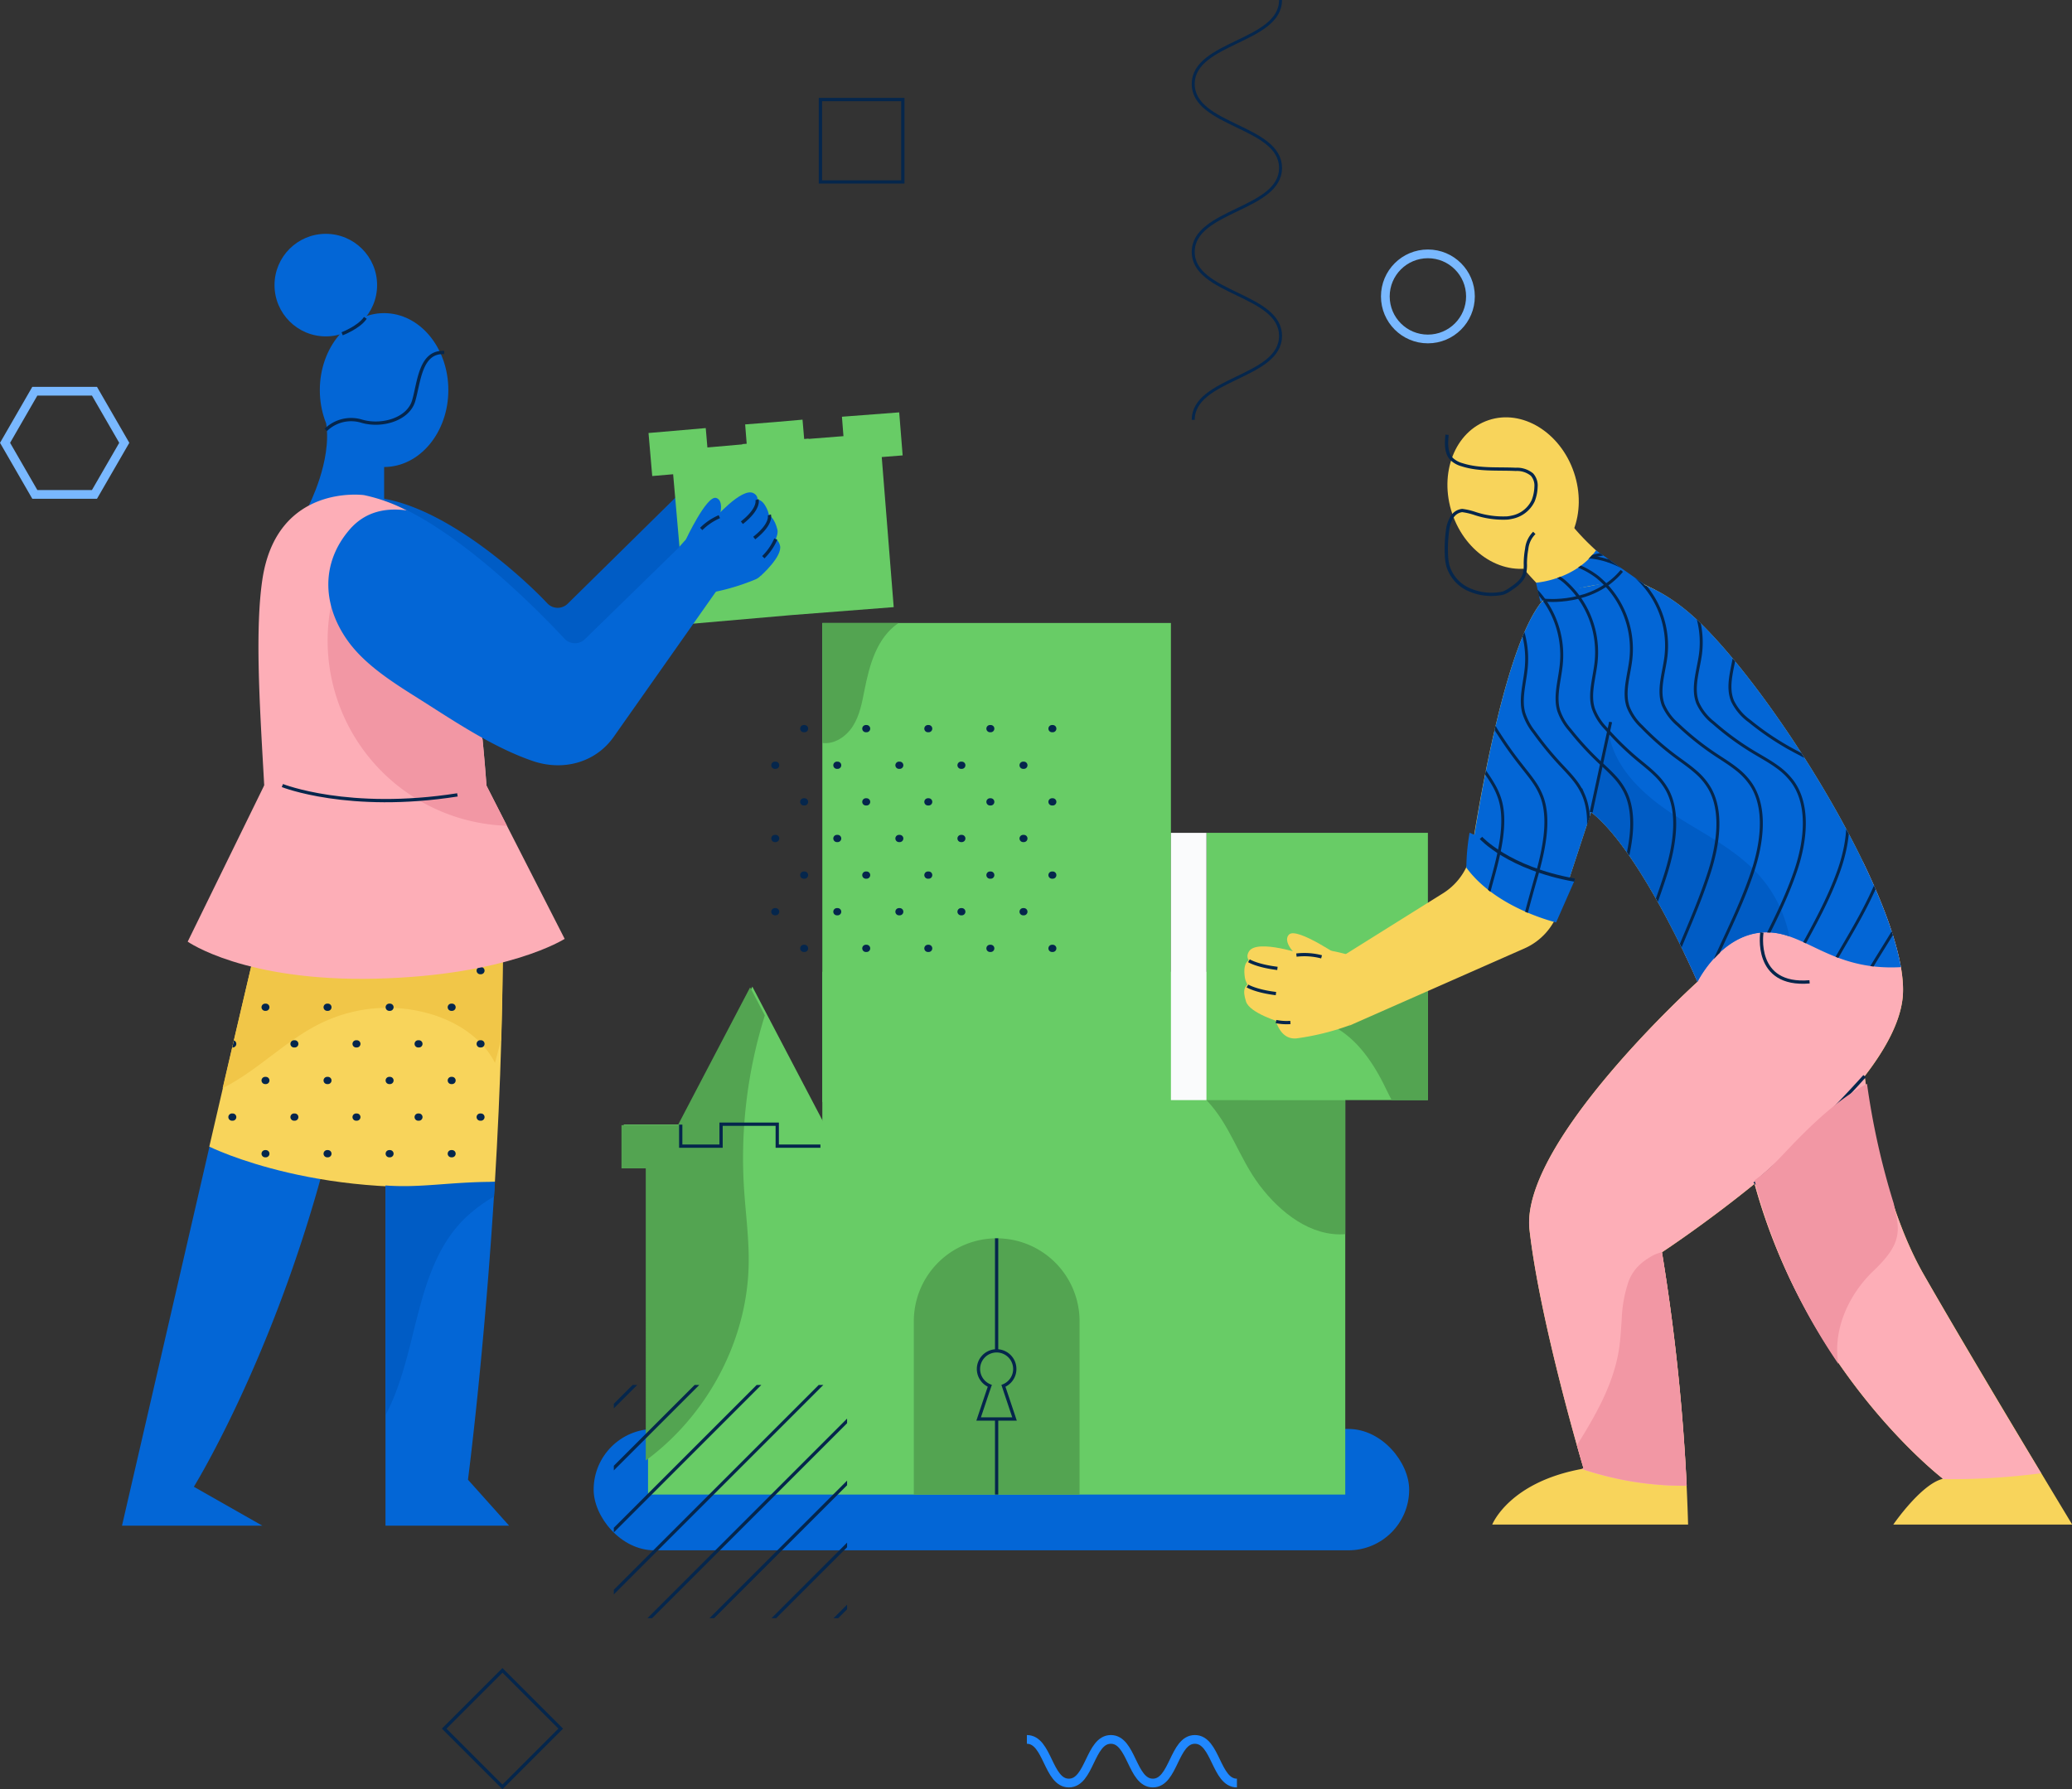 <svg viewBox="0 0 474.68 409.99" xmlns="http://www.w3.org/2000/svg"><rect x="0" y="0" width="474.68" height="409.99" fill="#333333" stroke="none"/><clipPath id="a"><path d="M62.78 199.31c-.13.81-.28 1.59-.46 2.28-1.6 6.17-7.73 32.43-14.37 61.15 0 0 26.51 13.25 65.43 8.06 1.25-20.82 2.1-44.52 1.77-68.27-11.63.86-32.4 1.38-52.37-3.22z"/></clipPath><clipPath id="b"><path d="M390.13 143.35a40.11 40.11 0 0 0-13.6-9.38l.31.06-11.24-7.92c-4.85 6.82-13.74 7.41-13.74 7.41l1 4.39.94-.41-.74.56c-7.36 9.22-12.84 38-15.3 53.29l-1.11-.5a48.93 48.93 0 0 0-.74 8c6.84 9.36 20.57 12.55 20.57 12.55l4.25-9.67-1.17-.53 5-15.08c11.54 9 24.38 38.89 24.38 38.89s5.15-10.55 14.77-11.3 15.35 8.87 31.82 7.93c-3.86-21.77-28.68-61.56-45.4-78.29zm-27.07-8.83c.55-.12 1.1-.22 1.63-.31z"/></clipPath><clipPath id="c"><path d="M140.62 317.35h53.44v53.44h-53.44z" transform="rotate(180 167.34 344.07)"/></clipPath><path d="M188.39 252.52V142.75h79.86v109.77h-39.93z" fill="#68cc66"/><path d="M205.83 142.76c-5 3.43-6.66 9.64-7.83 15.61-.54 2.77-1.09 5.62-2.6 8s-4.22 4.24-7 3.87v-27.48z" fill="#53a451"/><path d="M155.43 113.34l-25.38 25a3.26 3.26 0 0 1-4.67-.1c-5.68-6.09-28-26.77-44.74-24.13-5.05-.75-1-5-4.51-.87-6.54 7.6-6.2 17.08-.68 25.09 4.52 6.57 12.44 11 19.05 15.25 7.32 4.68 15.34 9.84 23.58 12.67 6.81 2.34 14.32.51 18.58-5.55L162 124.6z" fill="#005cc5"/><ellipse cx="87.99" cy="89.38" fill="#0366d6" rx="14.72" ry="17.63"/><path d="M70.73 115.86s5.31-10.23 4-18.78L88 99.89v19.66" fill="#0366d6"/><circle cx="74.64" cy="65.33" fill="#0366d6" r="11.75"/><path d="M93.38 117.07a38.44 38.44 0 0 0-10-3.62s-20-2.77-23.28 19.4 3.88 66.52 0 81.48c-.24.94-.6 2.36-1 4.17 12.2 2.59 24.53 4.27 36.91 5.69 5.67.65 11.35 1.26 17 1.92 0-19.07-.67-38.45-2.46-56.68" fill="#fdaeb7"/><path d="M202 104.73l4.79-.38-.79-9.86-13.12 1 .35 4.45-8 .63v-.07l-1 .09-.38-4.43-6.31.55-6.83.54.35 4.43-1 .08v.07l-8 .7-.38-4.44-13.11 1.13.85 9.86 4.79-.41 3 34.37 24-2.09 23.53-1.83z" fill="#68cc66"/><path d="M27.95 349.59h32.14l-15.68-8.91s17.11-27.64 29-70.51a248.4 248.4 0 0 1-25.42-7.43zM88.31 271.64v77.95h28.32l-9.42-10.53s3.79-29 6.16-68.26c-10.37 0-16.82 1.45-25.06.84z" fill="#0366d6"/><path d="M62.78 199.31c-.13.81-.28 1.59-.46 2.28-1.6 6.17-7.73 32.43-14.37 61.15 0 0 26.51 13.25 65.43 8.06 1.25-20.82 2.1-44.52 1.77-68.27-11.63.86-32.4 1.38-52.37-3.22z" fill="#f8d45b"/><path d="M115.14 202.47c-11.62.86-32.39 1.38-52.36-3.22-.13.81-.28 1.59-.46 2.28-1.32 5.2-5.91 24.64-11.32 47.81 8-4 14.5-11 22.59-14.92a34.93 34.93 0 0 1 25.73-1.86c5.77 1.85 11.28 5.48 14.08 11l1.41-5.39c.36-11.64.5-23.66.33-35.7z" fill="#f1c648"/><g clip-path="url(#a)" fill="none" stroke="#05264c" stroke-linecap="round" stroke-width="1.66" stroke-miterlimit="10"><path d="M110.18 222.41h-.17M95.97 222.41h-.17M81.75 222.41h-.17M67.53 222.41h-.17M53.31 222.41h-.17M110.18 239.19h-.17M95.97 239.19h-.17M81.75 239.19h-.17M67.53 239.19h-.17M53.31 239.19h-.17M110.18 255.97h-.17M95.97 255.97h-.17M81.75 255.97h-.17M67.53 255.97h-.17M53.31 255.97h-.17M110.18 272.75h-.17M95.97 272.75h-.17M81.75 272.75h-.17M67.53 272.75h-.17M53.31 272.75h-.17M103.56 230.8h-.17M89.34 230.8h-.17M75.12 230.8h-.17M60.9 230.8h-.16M46.69 230.8h-.17M103.56 247.58h-.17M89.34 247.58h-.17M75.12 247.58h-.17M60.9 247.58h-.16M46.69 247.58h-.17M103.56 264.36h-.17M89.34 264.36h-.17M75.12 264.36h-.17M60.9 264.36h-.16M46.69 264.36h-.17M118.18 164.97h-.17M103.97 164.97h-.17M89.75 164.97h-.17M75.53 164.97h-.17M61.31 164.97h-.17M118.18 181.76h-.17M103.97 181.76h-.17M89.75 181.76h-.17M75.53 181.76h-.17M61.31 181.76h-.17M118.18 198.54h-.17M103.97 198.54h-.17M89.75 198.54h-.17M75.53 198.54h-.17M61.31 198.54h-.17M118.18 215.32h-.17M103.97 215.32h-.17M89.75 215.32h-.17M75.53 215.32h-.17M61.31 215.32h-.17M111.56 173.36h-.17M97.34 173.36h-.17M83.12 173.36h-.17M68.9 173.36h-.16M54.69 173.36h-.17M111.56 190.15h-.17M97.34 190.15h-.17M83.12 190.15h-.17M68.9 190.15h-.16M54.69 190.15h-.17M111.56 206.93h-.17M97.34 206.93h-.17M83.12 206.93h-.17M68.9 206.93h-.16M54.69 206.93h-.17"/></g><path d="M60.51 180L43 215.77s13 9.22 43.18 8.48 43.18-9.12 43.18-9.12L111.43 180" fill="#fdaeb7"/><path d="M78.38 76.48s3.89-1.48 5.32-3.65" fill="none" stroke="#05264c" stroke-miterlimit="10" stroke-width=".75"/><path d="M116.14 189.22l-4.7-9.23c-.26-3.54-.55-7.07-.89-10.54l-5.12-15.63-29.34-16.34a42.46 42.46 0 0 0 40 51.74z" fill="#f297a4"/><path d="M74.64 98.51a8.3 8.3 0 0 1 8.23-2c4.6 1.35 10.64-.42 11.89-4.64s1.48-11.41 7-11.09" fill="none" stroke="#05264c" stroke-miterlimit="10" stroke-width=".75"/><path d="M155.43 125.54L134 146.46a3.26 3.26 0 0 1-4.67-.1c-5.68-6.09-21.19-21.89-35.93-29.37-5.05-.75-9.78.26-13.32 4.37-6.54 7.6-6.2 17.08-.68 25.09 4.52 6.57 12.44 11 19.05 15.25 7.32 4.68 15.34 9.84 23.58 12.67 6.81 2.34 14.32.51 18.58-5.55L166 132.75z" fill="#0366d6"/><path d="M64.69 180s15.16 6.05 40.1 2.14" fill="none" stroke="#05264c" stroke-miterlimit="10" stroke-width=".75"/><path d="M172.36 264.63h20.2l-10.1-19.27-10.1-19.28-10.1 19.28-10.09 19.27z" fill="#68cc66"/><rect fill="#0366d6" height="27.81" rx="13.91" transform="rotate(180 229.41 341.335)" width="186.83" x="135.99" y="327.43"/><path d="M156.06 257.68v4.92h9.1v-4.92h13.16v4.92h10.07v-39.93h119.8V342.46H148.46v-74.89h-5.56v-9.89z" fill="#68cc66"/><path d="M228.32 283.75a19 19 0 0 1 19 19v39.74h-37.97v-39.77a19 19 0 0 1 18.97-18.97z" fill="#53a451"/><g stroke="#05264c" stroke-miterlimit="10"><path d="M228.32 283.75v58.71" fill="none" stroke-width=".75"/><path d="M226.76 317.55a4.16 4.16 0 1 1 3.12 0l.49 1.47 2.05 6.13h-8.22l2.05-6.13z" fill="#53a451" stroke-width=".75"/><path d="M241.18 166.96h-.17M226.97 166.96h-.17M212.75 166.96h-.17M198.53 166.96h-.17M184.31 166.96h-.17M241.18 183.74h-.17M226.97 183.74h-.17M212.75 183.74h-.17M198.53 183.74h-.17M184.31 183.74h-.17M241.18 200.52h-.17M226.97 200.52h-.17M212.75 200.52h-.17M198.53 200.52h-.17M184.31 200.52h-.17M241.18 217.31h-.17M226.97 217.31h-.17M212.75 217.31h-.17M198.53 217.31h-.17M184.31 217.31h-.17M234.56 175.35h-.17M220.34 175.35h-.17M206.12 175.35h-.17M191.9 175.35h-.17M177.69 175.35h-.17M234.56 192.13h-.17M220.34 192.13h-.17M206.12 192.13h-.17M191.9 192.13h-.17M177.69 192.13h-.17M234.56 208.91h-.17M220.34 208.91h-.17M206.12 208.91h-.17M191.9 208.91h-.17M177.69 208.91h-.17" fill="none" stroke-linecap="round" stroke-width="1.66"/></g><path d="M276.4 190.84h50.72v61.24H276.4z" fill="#68cc66"/><path d="M327.12 221.9l-22.83 12.72c5.84 2.52 9.81 8.06 12.67 13.74.62 1.24 1.22 2.5 1.86 3.73h8.3z" fill="#53a451"/><ellipse cx="346.64" cy="113.02" fill="#f8d45b" rx="14.72" ry="17.63" transform="rotate(-18.65 346.532 113.002)"/><path d="M356.81 135.24s14.53-10.68 33.33 8.12 47.87 66.79 45.72 85.47c-2.73 23.84-55.13 58.12-55.13 58.12a464 464 0 0 1 6 62.39h-44.87s3.85-9.83 20.94-12.82c0 0-10-33.41-12.39-54.7-2.28-20 38.48-56.84 38.48-56.84S376 195.07 364.5 186.09l-7.41 22.57a14.38 14.38 0 0 1-7.82 8.65L309.17 235l-1.46-16 23-14.39a14.44 14.44 0 0 0 6.48-10c2.52-16.04 9.81-56.99 19.62-59.37z" fill="#f8d45b"/><path d="M426.59 241.52s2.66 30.51 14.14 50.55 34 57.27 34 57.27h-40.99s6.4-9.34 11.39-10.49c0 0-32.36-24.72-43.84-70.11M358.17 117.91a56.26 56.26 0 0 0 21 17.24l-20.29 4.9A86.51 86.51 0 0 1 345 125.27" fill="#f8d45b"/><path d="M268.25 190.84h8.14v61.24h-8.14z" fill="#fafbfc"/><path d="M276.4 252.09c5.46 5.68 7.39 13.17 12.13 19.47s11.8 11.85 19.66 11.24v-30.7z" fill="#53a451"/><path d="M440.71 292.06c-8.61-15-12.26-35.95-13.54-45.47 4.73-6.11 8.05-12.23 8.69-17.77.83-7.2-3-18.77-9.08-31.33l-41 20.75c1.94 4 3.1 6.74 3.1 6.74s-40.76 36.86-38.48 56.84c2.43 21.29 12.39 54.7 12.39 54.7l-.44.08a72.82 72.82 0 0 0 24.06 3.86 467.2 467.2 0 0 0-5.67-53.52s9.84-6.44 21.22-15.68c12 43.77 43.16 67.58 43.16 67.58l-.27.09a158.86 158.86 0 0 0 22.77-1.35C460 325 448.1 305 440.71 292.06z" fill="#fdaeb7"/><path d="M76.09 137.46a42.49 42.49 0 0 0 45 51.63l-4.43-29z" fill="none"/><path d="M331.51 99.62c-.19 1.92-.3 4.1 1 5.51a5.57 5.57 0 0 0 2.43 1.36c3.94 1.27 8.19.86 12.32 1.06a5.41 5.41 0 0 1 3.7 1.19 3.74 3.74 0 0 1 .93 2.79 9.43 9.43 0 0 1-.65 3.21 6.81 6.81 0 0 1-4.9 3.78 8.73 8.73 0 0 1-1 .17 20.44 20.44 0 0 1-7.35-1 15.44 15.44 0 0 0-3-.71 3.12 3.12 0 0 0-2.38 1.56 7.68 7.68 0 0 0-1 3.13 30.3 30.3 0 0 0-.24 5.51 11.9 11.9 0 0 0 .29 2.31 8.69 8.69 0 0 0 4.54 5.46 12.6 12.6 0 0 0 7.13 1.13 5.39 5.39 0 0 0 1.16-.23 6.47 6.47 0 0 0 1.42-.78c1.37-.91 2.83-1.93 3.31-3.5a8.77 8.77 0 0 0 .22-2.49 19.9 19.9 0 0 1 .32-3.32 6 6 0 0 1 1.74-3.65" fill="none" stroke="#05264c" stroke-miterlimit="10" stroke-width=".75"/><path d="M337.25 194.64a14.46 14.46 0 0 1-.4 1.76l20.53 11.44 7.14-21.75c11.54 9 24.38 38.89 24.38 38.89s5.15-10.55 14.77-11.3 15.35 8.87 31.82 7.93c-3.79-21.74-28.6-61.53-45.33-78.26-7-7-13.49-9.95-18.79-10.83a61.19 61.19 0 0 1-14.54 2.71l-3.76 2.82c-7.92 9.95-13.67 42.63-15.82 56.59z" fill="#0366d6"/><path d="M427.17 246.59a276.5 276.5 0 0 1-25.22 24.66" fill="none" stroke="#05264c" stroke-miterlimit="10" stroke-width=".75"/><path d="M352.89 137.91l-1-4.39s8.89-.59 13.74-7.41l11.25 7.89s-10.29-2.35-23.99 3.91zM360.75 201.69l-4.25 9.67s-13.74-3.2-20.57-12.55a48.94 48.94 0 0 1 .74-8z" fill="#0366d6"/><path d="M339.28 192s6.25 6.95 21.46 9.67" fill="none" stroke="#05264c" stroke-miterlimit="10" stroke-width=".75"/><path d="M409.74 213.71a29.45 29.45 0 0 0-6.54-12.91c-5.47-6.26-13.26-9.87-20.21-14.42s-13.63-11-14.52-19.24l-3.9 19c11.52 9.06 24.29 38.81 24.29 38.81s5.14-10.55 14.77-11.3a15.18 15.18 0 0 1 6.25.91 8 8 0 0 0-.14-.85z" fill="#005cc5"/><path d="M147.94 334.66c14.14-10.41 23.32-27.54 23.58-45.15.09-5.91-.75-11.79-1.1-17.68a109.46 109.46 0 0 1 4.8-39.16l-3.37-6.44-10.1 19.27-6.45 12.32h-12.92v9.9h5.56z" fill="#53a451"/><path d="M304.29 248.51c5.84 2.52 9.81 8.06 12.67 13.74.92 1.83 1.77 3.71 2.82 5.47l14.68 2.45v-21.66l-5.69-13.65z" fill="none"/><g clip-path="url(#b)" fill="none" stroke="#05264c" stroke-miterlimit="10" stroke-width=".68"><path d="M446.83 252.6a9.62 9.62 0 0 1-8.67-.28 23.33 23.33 0 0 1-6.83-5.79 9.32 9.32 0 0 1-2.38-3.91 8.89 8.89 0 0 1 .59-4.72c4.75-14.13 16.19-25.17 21.43-39.13 2.73-7.28 3.34-16.37-2-22-3.16-3.34-7.76-4.8-12-6.57a67.76 67.76 0 0 1-11.5-6.2 12.49 12.49 0 0 1-4.64-4.62c-1.77-3.7 0-8 .68-12.06A20.53 20.53 0 0 0 389.88 127"/><path d="M437.7 254.09a9.76 9.76 0 0 1-9-1.14c-.33-.21-.64-.44-.94-.68a25.27 25.27 0 0 1-5-5.93 12.81 12.81 0 0 1-2.16-4.34 9 9 0 0 1 .53-4.62c4.39-13.85 14.88-24.63 19.94-38.39 2.64-7.17 3.33-16-1.66-21.64a17.09 17.09 0 0 0-4.48-3.47c-2.17-1.22-4.54-2.16-6.8-3.19a66 66 0 0 1-10.87-6.28 12.36 12.36 0 0 1-4.39-4.61 7.76 7.76 0 0 1-.65-2.44c-.32-3 .85-6.29 1.32-9.42a21 21 0 0 0-8.93-20.18 20.65 20.65 0 0 0-21.94-.23"/><path d="M428.58 255.57a9.94 9.94 0 0 1-9.32-2 11.62 11.62 0 0 1-.88-.81 25.28 25.28 0 0 1-4.25-6.61 19.7 19.7 0 0 1-1.89-4.75 9.22 9.22 0 0 1 .47-4.53c4-13.57 13.56-24.09 18.44-37.65 2.54-7.06 3.32-15.72-1.32-21.27a16.53 16.53 0 0 0-4.19-3.47c-2-1.24-4.26-2.21-6.39-3.27a64.6 64.6 0 0 1-10.25-6.38 12.27 12.27 0 0 1-4.13-4.59 7.86 7.86 0 0 1-.61-2.4c-.29-3 .82-6.18 1.26-9.27a21 21 0 0 0-8.66-19.91 20.29 20.29 0 0 0-21.45-.63"/><path d="M419.45 257.06a10.18 10.18 0 0 1-9.65-2.86 11 11 0 0 1-.81-.94c-1.7-2.2-2.49-4.68-3.45-7.3a36.88 36.88 0 0 1-1.65-5.17 9.42 9.42 0 0 1 .4-4.44c3.66-13.29 12.25-23.55 17-36.91 2.45-6.95 3.31-15.39-1-20.89a16 16 0 0 0-3.89-3.48c-1.89-1.26-4-2.26-6-3.36a63.56 63.56 0 0 1-9.59-6.47 12.23 12.23 0 0 1-3.88-4.57 8 8 0 0 1-.57-2.36c-.27-2.91.79-6.07 1.21-9.11a21.09 21.09 0 0 0-8.39-19.64 19.93 19.93 0 0 0-21-1"/><path d="M410.32 258.54a10.4 10.4 0 0 1-10.73-4.78c-1.53-2.47-2-5.15-2.66-8-.42-1.68-1-3.48-1.41-5.59a9.67 9.67 0 0 1 .34-4.34c3.29-13 10.94-23 15.46-36.17 2.35-6.83 3.3-15.07-.65-20.52a15.58 15.58 0 0 0-3.6-3.48c-1.76-1.28-3.7-2.31-5.55-3.44a63 63 0 0 1-8.95-6.57 12.25 12.25 0 0 1-3.63-4.55 8.14 8.14 0 0 1-.52-2.32c-.24-2.86.77-6 1.16-9a21.15 21.15 0 0 0-8.12-19.37A19.59 19.59 0 0 0 361 129"/><path d="M401.19 260a10.8 10.8 0 0 1-10.3-4.57 10 10 0 0 1-.69-1.2c-1.35-2.75-1.41-5.62-1.86-8.67-.27-1.81-.69-3.74-1.16-6a10 10 0 0 1 .28-4.25c2.93-12.72 9.63-22.47 14-35.43 2.26-6.72 3.29-14.74-.31-20.15a15.32 15.32 0 0 0-3.3-3.49c-1.62-1.29-3.42-2.37-5.13-3.52a63 63 0 0 1-8.31-6.67 12.33 12.33 0 0 1-3.38-4.53 8.33 8.33 0 0 1-.48-2.28c-.21-2.81.74-5.85 1.1-8.8a21.24 21.24 0 0 0-7.85-19.1 19.25 19.25 0 0 0-20-1.83"/><path d="M392.07 261.52a11.18 11.18 0 0 1-10.63-5.43 9.9 9.9 0 0 1-.63-1.32c-1.18-3-.87-6.09-1.07-9.36a44.83 44.83 0 0 0-.92-6.43 10.32 10.32 0 0 1 .21-4.15c2.56-12.44 8.31-21.93 12.47-34.69 2.16-6.61 3.28-14.42 0-19.77a15.07 15.07 0 0 0-3-3.49c-1.49-1.31-3.13-2.42-4.72-3.6a63.79 63.79 0 0 1-7.67-6.77A12.49 12.49 0 0 1 373 162a8.56 8.56 0 0 1-.44-2.25c-.19-2.76.71-5.74 1.05-8.64a21.35 21.35 0 0 0-7.58-18.83 18.91 18.91 0 0 0-19.5-2.22"/><path d="M382.94 263a11.6 11.6 0 0 1-11-6.29 9.93 9.93 0 0 1-.57-1.45c-1-3.31-.33-6.56-.27-10a31 31 0 0 0-.68-6.85 10.76 10.76 0 0 1 .15-4.06c2.2-12.16 7-21.39 11-33.95 2.07-6.5 3.27-14.09.37-19.4a14.93 14.93 0 0 0-2.72-3.5c-1.35-1.33-2.85-2.47-4.3-3.69a65.64 65.64 0 0 1-7-6.87 12.75 12.75 0 0 1-2.87-4.5 8.83 8.83 0 0 1-.4-2.21c-.16-2.7.69-5.63 1-8.48a21.49 21.49 0 0 0-7.31-18.56 18.59 18.59 0 0 0-19-2.62"/><path d="M373.81 264.49a12 12 0 0 1-11.28-7.14 10.07 10.07 0 0 1-.51-1.58c-.83-3.59.2-7 .52-10.73a25.08 25.08 0 0 0-.43-7.27 11.32 11.32 0 0 1 .09-4c1.83-11.88 5.69-20.85 9.48-33.21 2-6.39 3.26-13.76.7-19a14.92 14.92 0 0 0-2.42-3.5c-1.22-1.35-2.57-2.53-3.88-3.77a69 69 0 0 1-6.38-7 13.14 13.14 0 0 1-2.62-4.48 9.16 9.16 0 0 1-.35-2.17c-.13-2.65.66-5.52.94-8.32a21.67 21.67 0 0 0-7-18.29 18.28 18.28 0 0 0-18.52-3"/><path d="M364.69 266a12.53 12.53 0 0 1-11.61-8 10.31 10.31 0 0 1-.44-1.71c-.66-3.87.74-7.5 1.32-11.42a22 22 0 0 0-.19-7.69 12 12 0 0 1 0-3.87c1.46-11.6 4.38-20.31 8-32.47 1.87-6.28 3.24-13.44 1-18.65a15.08 15.08 0 0 0-2.13-3.51c-1.08-1.37-2.29-2.58-3.46-3.85a74.61 74.61 0 0 1-5.74-7.06 13.7 13.7 0 0 1-2.37-4.46 9.58 9.58 0 0 1-.31-2.13c-.11-2.6.63-5.41.89-8.17a21.89 21.89 0 0 0-6.78-18 18 18 0 0 0-18-3.42"/><path d="M355.56 267.46a13 13 0 0 1-11.93-8.86 10.63 10.63 0 0 1-.38-1.84c-.48-4.14 1.28-8 2.11-12.11a20.16 20.16 0 0 0 .05-8.11 13 13 0 0 1 0-3.78c1.1-11.31 3.07-19.77 6.5-31.73 1.78-6.17 3.23-13.11 1.38-18.27a15.45 15.45 0 0 0-1.83-3.51c-.94-1.39-2-2.63-3-3.94a83.92 83.92 0 0 1-5.1-7.16 14.48 14.48 0 0 1-2.11-4.44 10.09 10.09 0 0 1-.27-2.09c-.08-2.54.61-5.3.84-8a22.15 22.15 0 0 0-6.51-17.75 17.68 17.68 0 0 0-17.64-3.87"/><path d="M346.43 268.95a13.55 13.55 0 0 1-12.26-9.72 10.9 10.9 0 0 1-.32-2c-.31-4.42 1.83-8.44 2.91-12.79a19 19 0 0 0 .29-8.53 14.18 14.18 0 0 1-.1-3.69 139 139 0 0 1 5-31c1.68-6.06 3.22-12.79 1.72-17.9a16.09 16.09 0 0 0-1.54-3.52c-.81-1.41-1.73-2.69-2.63-4-1.51-2.22-3-4.65-4.46-7.26a15.56 15.56 0 0 1-1.86-4.42 10.73 10.73 0 0 1-.23-2.05c-.05-2.49.58-5.19.78-7.85a22.47 22.47 0 0 0-6.24-17.48 17.39 17.39 0 0 0-17.06-4.22"/><path d="M337.3 270.43a14.1 14.1 0 0 1-12.59-10.57 11.33 11.33 0 0 1-.26-2.1c-.14-4.7 2.37-8.91 3.7-13.48a18.32 18.32 0 0 0 .54-9 15.88 15.88 0 0 1-.16-3.59c.37-10.69.47-18.69 3.47-30.2 1.59-5.95 3.21-12.46 2.06-17.53a17.06 17.06 0 0 0-1.24-3.52c-.67-1.43-1.45-2.74-2.21-4.1-1.28-2.27-2.56-4.73-3.82-7.36a17.21 17.21 0 0 1-1.61-4.41 11.69 11.69 0 0 1-.18-2c0-2.44.55-5.08.73-7.7.44-6.26-1.75-12.93-6-17.21a17.12 17.12 0 0 0-16.5-4.66"/><path d="M328.18 271.92a14.67 14.67 0 0 1-12.91-11.43 11.8 11.8 0 0 1-.2-2.23c0-5 2.91-9.38 4.5-14.17a17.93 17.93 0 0 0 .78-9.37 18.37 18.37 0 0 1-.23-3.5c0-10.47-.87-18.15 2-29.5 1.49-5.84 3.2-12.14 2.39-17.15a18.46 18.46 0 0 0-.95-3.53c-.54-1.45-1.17-2.79-1.79-4.19-1-2.32-2.12-4.81-3.18-7.46a19.42 19.42 0 0 1-1.35-4.39 12.8 12.8 0 0 1-.14-2c0-2.39.53-5 .68-7.54.38-6.13-1.69-12.65-5.7-16.94a16.86 16.86 0 0 0-16.08-5"/><path d="M319 273.4c-6.58-.67-12.29-6.07-13.24-12.29a12.3 12.3 0 0 1-.14-2.36c.2-5.26 3.45-9.85 5.29-14.85a17.73 17.73 0 0 0 1-9.79 22.29 22.29 0 0 1-.29-3.41c-.36-10.18-2.18-17.61.52-28.76 1.4-5.72 3.19-11.81 2.73-16.78a20.41 20.41 0 0 0-.65-3.53c-.4-1.46-.89-2.85-1.37-4.27-.82-2.37-1.67-4.9-2.54-7.56a22.66 22.66 0 0 1-1.1-4.37 14.3 14.3 0 0 1-.1-1.94c0-2.33.5-4.87.62-7.38.31-6-1.62-12.38-5.43-16.67a16.6 16.6 0 0 0-15.51-5.44"/><path d="M309.92 274.89c-6.86-.82-12.74-6.57-13.57-13.15a12.83 12.83 0 0 1-.07-2.49c.37-5.54 4-10.32 6.09-15.54a17.67 17.67 0 0 0 1.27-10.21 29.3 29.3 0 0 1-.35-3.31c-.73-9.9-3.5-17.07-1-28 1.3-5.61 3.18-11.49 3.07-16.4a23.08 23.08 0 0 0-.36-3.54c-.26-1.48-.6-2.9-1-4.35-.59-2.42-1.23-5-1.9-7.65a27.33 27.33 0 0 1-.85-4.35 16.15 16.15 0 0 1-.06-1.9c.06-2.28.47-4.76.57-7.23.24-5.87-1.55-12.11-5.16-16.4a16.36 16.36 0 0 0-15.1-5.82"/><path d="M300.79 276.37c-7.14-1-13.19-7.08-13.89-14a13.24 13.24 0 0 1 0-2.62c.53-5.82 4.53-10.79 6.88-16.23a17.7 17.7 0 0 0 1.51-10.63c-.2-1.1-.3-2.18-.42-3.22-1.09-9.62-4.81-16.53-2.47-27.28 1.21-5.5 3.17-11.16 3.41-16a26.62 26.62 0 0 0-.06-3.54c-.13-1.5-.32-3-.54-4.44-.36-2.47-.79-5.06-1.26-7.75a35.59 35.59 0 0 1-.6-4.33v-1.86c.08-2.23.45-4.65.52-7.07.18-5.74-1.49-11.84-4.89-16.13a16.13 16.13 0 0 0-14.63-6.27"/><path d="M291.67 277.86c-7.42-1.11-13.64-7.59-14.22-14.86a13.83 13.83 0 0 1 0-2.75c.7-6.1 5.07-11.26 7.68-16.91a17.82 17.82 0 0 0 1.75-11.05c-.2-1.07-.32-2.12-.48-3.12-1.46-9.34-6.12-16-4-26.54 1.11-5.39 3.16-10.83 3.75-15.65a31.2 31.2 0 0 0 .23-3.55c0-1.52 0-3-.12-4.52-.13-2.52-.34-5.14-.62-7.85-.14-1.37-.31-2.79-.34-4.31v-1.82c.11-2.18.42-4.54.46-6.91.11-5.61-1.42-11.57-4.62-15.85a15.91 15.91 0 0 0-14.13-6.61"/><path d="M282.54 279.35c-7.7-1.26-14.09-8.1-14.55-15.72a14.44 14.44 0 0 1 .11-2.88c.88-6.38 5.61-11.73 8.47-17.6a18 18 0 0 0 2-11.47c-.19-1-.35-2.06-.54-3-1.82-9.06-7.43-15.45-5.45-25.8 1-5.28 3.15-10.51 4.09-15.28.24-1.22.42-2.4.53-3.55.15-1.54.24-3.06.3-4.6.1-2.57.1-5.22 0-7.95 0-1.38-.11-2.8-.09-4.3 0-.59 0-1.18.07-1.78.14-2.12.39-4.43.41-6.76 0-5.48-1.36-11.3-4.35-15.58a15.7 15.7 0 0 0-13.64-7"/><path d="M273.41 280.83c-8-1.41-14.54-8.61-14.87-16.58a15.06 15.06 0 0 1 .17-3c1-6.66 6.15-12.2 9.27-18.29 1.87-3.64 3-7.48 2.24-11.89-.18-1-.37-2-.6-2.94-2.19-8.77-8.75-14.91-6.95-25.06.92-5.17 3.14-10.18 4.42-14.91.33-1.21.61-2.39.82-3.56.29-1.56.52-3.11.72-4.68.32-2.62.54-5.3.66-8 .06-1.39.08-2.8.16-4.28 0-.58.07-1.16.12-1.74.16-2.07.37-4.32.36-6.6 0-5.35-1.29-11-4.09-15.31a15.5 15.5 0 0 0-13.15-7.41"/><path d="M264.28 282.32c-8.26-1.56-15-9.12-15.2-17.43a15.7 15.7 0 0 1 .23-3.14c1.22-6.93 6.69-12.67 10.06-19 2-3.77 3.28-7.74 2.48-12.31a25.39 25.39 0 0 0-.67-2.84c-2.55-8.49-10.06-14.37-8.44-24.32.82-5.06 3.12-9.86 4.76-14.53.42-1.2.8-2.38 1.12-3.57.43-1.58.8-3.17 1.13-4.77.55-2.66 1-5.39 1.3-8.15.16-1.4.28-2.81.41-4.26l.16-1.7a58.72 58.72 0 0 0 .3-6.44c-.08-5.22-1.23-10.75-3.82-15a15.31 15.31 0 0 0-12.64-7.86"/><path d="M255.16 283.8c-9.61-1.92-17.14-11.69-15.23-21.56 2.23-11.53 15.79-19.77 13.58-32.39-1.71-9.8-12.25-15.53-10.66-26.33.92-6.22 4.44-11.86 6.51-17.73a85.34 85.34 0 0 0 4.36-19c1.23-11.19-1.42-27.86-15.47-29.27"/></g><path d="M364.53 186.11l4.45-20.67M353.82 137.52s11.08 1.31 17.73-6.71" fill="none" stroke="#05264c" stroke-miterlimit="10" stroke-width=".68"/><circle cx="327.12" cy="67.92" fill="none" r="9.75" stroke="#79b8ff" stroke-miterlimit="10" stroke-width="2"/><path d="M101.76 396.1l13.35-13.35 13.35 13.35-13.35 13.35zM187.95 22.81h18.88v18.88h-18.88z" fill="none" stroke="#05264c" stroke-miterlimit="10" stroke-width=".75"/><path d="M235.25 398.57c4.81 0 4.81 10 9.62 10s4.81-10 9.62-10 4.81 10 9.62 10 4.81-10 9.63-10 4.81 10 9.63 10" fill="none" stroke="#2088ff" stroke-miterlimit="10" stroke-width="2"/><path d="M428.79 290.35c-3.92 8.62-8.9 17.4-8.24 26.85a74.91 74.91 0 0 1-22.46-45.7c5-2.11 8.67-6.51 12.47-10.43 5.24-5.39 11.81-11.53 18.75-14.54 7.02 13.47 5.69 30.27-.52 43.82z" fill="none"/><path d="M429.22 291.18c6.76-6.42 6-9.31 4.6-15.47a170.65 170.65 0 0 1-6.1-27.36c-6.19 3.23-12 8.7-16.72 13.56-2.89 3-5.68 6.22-9.06 8.54q.3 1.14.61 2.26.37 1.32.76 2.61c.14.47.28.94.43 1.4q.42 1.32.86 2.62l.44 1.28q.46 1.32.95 2.62l.44 1.16q.51 1.32 1 2.61l.44 1.06q.55 1.31 1.11 2.58l.43 1q.58 1.29 1.18 2.54l.43.88q.62 1.27 1.25 2.5l.42.8q.65 1.24 1.3 2.45l.41.74q.67 1.21 1.35 2.38l.4.68q.69 1.17 1.38 2.31l.4.64q.7 1.13 1.41 2.22l.4.61c.47.72.94 1.43 1.41 2.12-1.36-8.01 2.56-16.1 8.07-21.34z" fill="#f297a4"/><path d="M373.5 292.65c-2.31 5.07-1.76 10.93-2.6 16.45-1.45 9.54-7 17.86-12.12 26a4.07 4.07 0 0 0-.89 2.7c.19 1.15 1.29 1.89 2.3 2.46a73 73 0 0 0 29.33 9.23c2.19.2 4.58.25 6.34-1.07a8.32 8.32 0 0 0 2.43-3.52c3.09-7.2 3.28-15.27 3.43-23.1s.28-15.8.28-23.74c0-5.18 1.48-14.47-2.61-18.62-6.54-6.58-23.02 6.92-25.89 13.21z" fill="none"/><path d="M375.59 289.86a9.89 9.89 0 0 0-2.48 3.72 30.47 30.47 0 0 0-1.59 8.76c-.16 2.25-.27 4.52-.61 6.75-1.22 8-5.33 15.16-9.65 22.09.93 3.32 1.53 5.32 1.53 5.32l-.44.08a72.82 72.82 0 0 0 24.06 3.86 485.45 485.45 0 0 0-5.66-53.51 8.77 8.77 0 0 0-2.82 1.18 13.24 13.24 0 0 0-2.34 1.75z" fill="#f297a4"/><path d="M88.31 271.64v52.63c7.61-14.22 6.45-33.4 18-44.91a33.33 33.33 0 0 1 6.88-5.17q.11-1.68.21-3.38c-10.4-.01-16.85 1.44-25.09.83z" fill="#005cc5"/><path d="M47.19 266.57c5.45 8 6.09 18.18 6 27.83s-.63 19.6 2.93 28.6l25.46-60.24-37.07-11.88" fill="none"/><path d="M403.64 213.68s-2 12.39 10.92 11.3" fill="none" stroke="#05264c" stroke-miterlimit="10" stroke-width=".75"/><path d="M21.64 89.64H7.98l-6.82 11.83 6.82 11.82h13.66l6.83-11.82z" fill="none" stroke="#79b8ff" stroke-miterlimit="10" stroke-width="2"/><path d="M293.36 0c0 9.62-20 9.62-20 19.24s20 9.62 20 19.24-20 9.62-20 19.24 20 9.62 20 19.25-20 9.62-20 19.25" fill="none" stroke="#05264c" stroke-miterlimit="10" stroke-width=".68"/><path d="M187.95 262.63h-9.89v-5.03h-12.87v5.03h-9.24v-4.93" fill="none" stroke="#05264c" stroke-miterlimit="10" stroke-width=".75"/><g clip-path="url(#c)" fill="none" stroke="#05264c" stroke-miterlimit="10"><g stroke-width=".75"><path d="M250.9 311.38l-68.7 68.7M236.69 311.38l-68.7 68.7M222.48 311.38l-68.7 68.7M208.27 311.38l-68.7 68.7M194.06 311.38l-68.7 68.7M179.85 311.38l-68.7 68.7M165.64 311.38l-68.7 68.7M151.43 311.38l-68.7 68.7M137.22 311.38l-68.7 68.7"/></g><path d="M123.01 311.38l-68.7 68.7M108.8 311.38l-68.69 68.7M94.6 311.38l-68.7 68.7M80.39 311.38l-68.7 68.7" stroke-width=".46"/></g><path d="M168.51 121.14s7.67-6.33 4.08-8.15c-2.71-1.37-9.21 6.15-9.21 6.15" fill="#0366d6"/><path d="M155.43 125.54c11.48-13.39 14.76-7.61 16.52-4.72s5.49 9.91 1.18 11.92a50.53 50.53 0 0 1-10.44 3.09z" fill="#0366d6"/><path d="M157.11 123.67s4.75-10.13 6.91-9.58 1 5.27-.88 7.47" fill="#0366d6"/><path d="M164.8 118.39a13.47 13.47 0 0 0-4.16 2.82" fill="none" stroke="#05264c" stroke-miterlimit="10" stroke-width=".75"/><path d="M174 124.82s3.07-4.77 1.91-7.72-2.51-2.61-2.51-2.61l-5 5.23" fill="#0366d6"/><path d="M174.2 128.44s4.46-4.68 3.9-7.06-1.84-4-3.57-3.8-3.61 7.29-3.61 7.29" fill="#0366d6"/><path d="M174.22 132s5.11-4.49 4.47-7-3.88-2.81-3.88-2.81" fill="#0366d6"/><path d="M173.42 114.49s.73 2-3.46 5.29M176.25 118s.73 2-3.46 5.29M177.72 123.53a13 13 0 0 1-2.85 4.15" fill="none" stroke="#05264c" stroke-miterlimit="10" stroke-width=".75"/><path d="M294.91 223.73s-11.29-1.87-8.76-5.75c1.91-2.93 12.72.8 12.72.8" fill="#f8d45b"/><path d="M310.46 219.25c-17.36-5.4-19.07 2.26-19.16 6.15s.26 13 5.7 12.54a58.12 58.12 0 0 0 12.17-3z" fill="#f8d45b"/><path d="M307.72 219.67s-10.58-7.34-12.4-5.54 2.08 5.8 5.18 6.92" fill="#f8d45b"/><path d="M297 218.85a15.49 15.49 0 0 1 5.76.4" fill="none" stroke="#05264c" stroke-miterlimit="10" stroke-width=".75"/><path d="M291.55 230.57s-5.81-3-6.36-6.58 1-4 1-4l8 2.33" fill="#f8d45b"/><path d="M293.46 234.28s-7.14-2.08-8-4.77-.43-3.77 1.43-4.55 7.73 3.87 7.73 3.87" fill="#f8d45b"/><path d="M292.32 234.08a12.21 12.21 0 0 0 3.3.21M286.12 220.15s1.87 1.18 6.53 1.75M285.78 225.92s1.87 1.18 6.53 1.75" fill="none" stroke="#05264c" stroke-miterlimit="10" stroke-width=".75"/></svg>